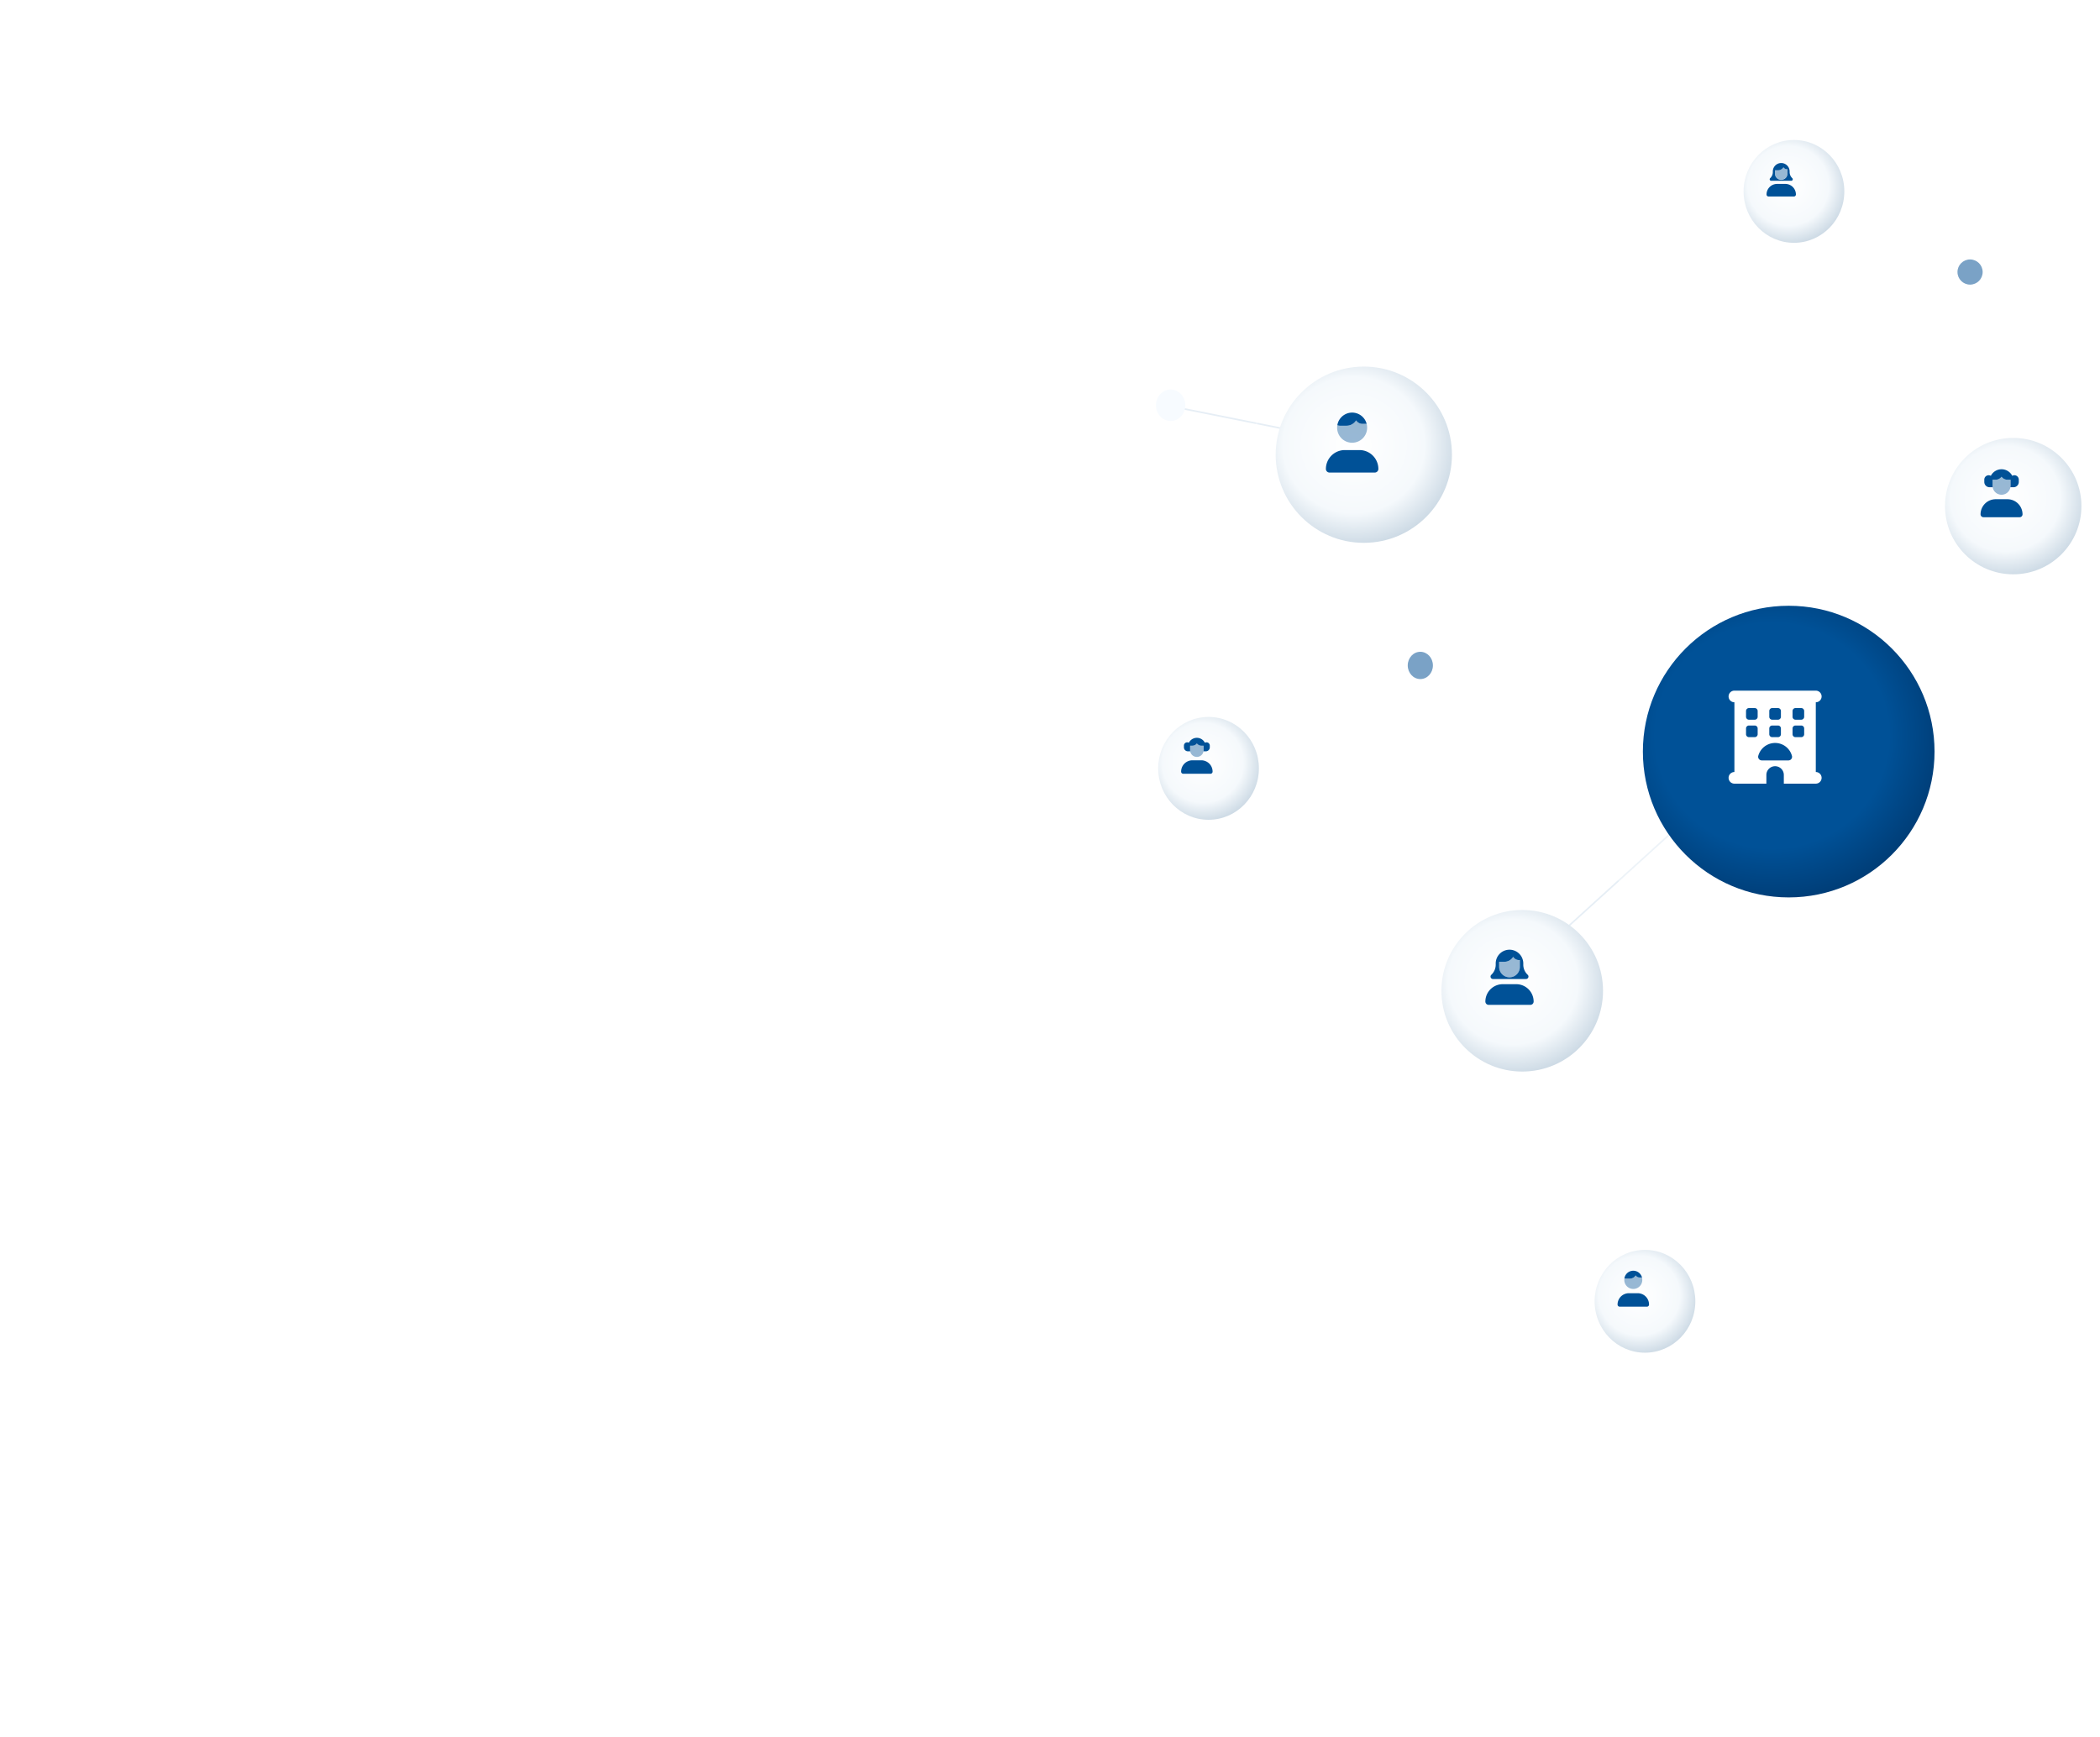 <svg xmlns="http://www.w3.org/2000/svg" xmlns:xlink="http://www.w3.org/1999/xlink" width="1320" height="1092" viewBox="0 0 1320 1092">
  <defs>
    <clipPath id="clip-path">
      <rect id="長方形_3908" data-name="長方形 3908" width="1320" height="1092" rx="21.6" transform="translate(60 656)" fill="#005197"/>
    </clipPath>
    <radialGradient id="radial-gradient" cx="0.443" cy="0.445" r="0.691" gradientTransform="translate(0 0.017) scale(1 0.962)" gradientUnits="objectBoundingBox">
      <stop offset="0" stop-color="#fff"/>
      <stop offset="0.581" stop-color="#f5f9fc"/>
      <stop offset="1" stop-color="#b8cad9"/>
    </radialGradient>
    <filter id="楕円形_274" x="954.331" y="737.698" width="159.307" height="160.626" filterUnits="userSpaceOnUse">
      <feOffset dx="8" dy="8" input="SourceAlpha"/>
      <feGaussianBlur stdDeviation="16" result="blur"/>
      <feFlood flood-color="#00294d" flood-opacity="0.2"/>
      <feComposite operator="in" in2="blur"/>
      <feComposite in="SourceGraphic"/>
    </filter>
    <filter id="楕円形_277" x="753.858" y="182.442" width="206.788" height="206.788" filterUnits="userSpaceOnUse">
      <feOffset dx="8" dy="8" input="SourceAlpha"/>
      <feGaussianBlur stdDeviation="16" result="blur-2"/>
      <feFlood flood-color="#00294d" flood-opacity="0.2"/>
      <feComposite operator="in" in2="blur-2"/>
      <feComposite in="SourceGraphic"/>
    </filter>
    <filter id="楕円形_280" x="1047.973" y="40" width="159.307" height="160.626" filterUnits="userSpaceOnUse">
      <feOffset dx="8" dy="8" input="SourceAlpha"/>
      <feGaussianBlur stdDeviation="16" result="blur-3"/>
      <feFlood flood-color="#00294d" flood-opacity="0.2"/>
      <feComposite operator="in" in2="blur-3"/>
      <feComposite in="SourceGraphic"/>
    </filter>
    <filter id="楕円形_283" x="1400.12" y="293.229" width="159.307" height="161.945" filterUnits="userSpaceOnUse">
      <feOffset dx="8" dy="8" input="SourceAlpha"/>
      <feGaussianBlur stdDeviation="16" result="blur-4"/>
      <feFlood flood-color="#00294d" flood-opacity="0.2"/>
      <feComposite operator="in" in2="blur-4"/>
      <feComposite in="SourceGraphic"/>
    </filter>
    <filter id="楕円形_284" x="1174.588" y="227.283" width="181.729" height="181.729" filterUnits="userSpaceOnUse">
      <feOffset dx="8" dy="8" input="SourceAlpha"/>
      <feGaussianBlur stdDeviation="16" result="blur-5"/>
      <feFlood flood-color="#00294d" flood-opacity="0.2"/>
      <feComposite operator="in" in2="blur-5"/>
      <feComposite in="SourceGraphic"/>
    </filter>
    <filter id="楕円形_286" x="1285.375" y="599.214" width="197.555" height="194.917" filterUnits="userSpaceOnUse">
      <feOffset dx="8" dy="8" input="SourceAlpha"/>
      <feGaussianBlur stdDeviation="16" result="blur-6"/>
      <feFlood flood-color="#00294d" flood-opacity="0.2"/>
      <feComposite operator="in" in2="blur-6"/>
      <feComposite in="SourceGraphic"/>
    </filter>
    <radialGradient id="radial-gradient-7" cx="0.443" cy="0.445" r="0.691" gradientTransform="translate(0 0.017) scale(1 0.962)" gradientUnits="objectBoundingBox">
      <stop offset="0" stop-color="#005197"/>
      <stop offset="0.581" stop-color="#005197"/>
      <stop offset="1" stop-color="#036"/>
    </radialGradient>
    <filter id="楕円形_289" x="984.666" y="332.796" width="279.327" height="279.327" filterUnits="userSpaceOnUse">
      <feOffset dx="8" dy="8" input="SourceAlpha"/>
      <feGaussianBlur stdDeviation="16" result="blur-7"/>
      <feFlood flood-color="#00294d" flood-opacity="0.2"/>
      <feComposite operator="in" in2="blur-7"/>
      <feComposite in="SourceGraphic"/>
    </filter>
    <filter id="楕円形_290" x="680" y="402.697" width="159.307" height="160.626" filterUnits="userSpaceOnUse">
      <feOffset dx="8" dy="8" input="SourceAlpha"/>
      <feGaussianBlur stdDeviation="16" result="blur-8"/>
      <feFlood flood-color="#00294d" flood-opacity="0.2"/>
      <feComposite operator="in" in2="blur-8"/>
      <feComposite in="SourceGraphic"/>
    </filter>
    <filter id="楕円形_291" x="858.052" y="524.037" width="197.555" height="197.555" filterUnits="userSpaceOnUse">
      <feOffset dx="8" dy="8" input="SourceAlpha"/>
      <feGaussianBlur stdDeviation="16" result="blur-9"/>
      <feFlood flood-color="#00294d" flood-opacity="0.2"/>
      <feComposite operator="in" in2="blur-9"/>
      <feComposite in="SourceGraphic"/>
    </filter>
  </defs>
  <g id="マスクグループ_313" data-name="マスクグループ 313" transform="translate(-60 -656)" clip-path="url(#clip-path)">
    <g id="グループ_4878" data-name="グループ 4878" transform="translate(60 -2030)">
      <ellipse id="楕円形_267" data-name="楕円形 267" cx="362.698" cy="363.357" rx="362.698" ry="363.357" transform="translate(752.973 2785.784)" fill="#fff" opacity="0.1"/>
      <circle id="楕円形_268" data-name="楕円形 268" cx="228.17" cy="228.17" r="228.17" transform="translate(887.5 2921.631)" fill="#fff" opacity="0.05"/>
      <circle id="楕円形_269" data-name="楕円形 269" cx="5.276" cy="5.276" r="5.276" transform="translate(1500.789 3293.561)" fill="#fff"/>
      <g id="楕円形_270" data-name="楕円形 270" transform="translate(887.5 2921.631)" fill="none" stroke="#fff" stroke-width="1" opacity="0.5">
        <circle cx="228.17" cy="228.17" r="228.17" stroke="none"/>
        <circle cx="228.17" cy="228.17" r="227.67" fill="none"/>
      </g>
      <line id="線_785" data-name="線 785" x2="267.729" y2="185.989" transform="translate(848.534 2963.872)" fill="none" stroke="#fff" stroke-width="1" opacity="0.1"/>
      <line id="線_786" data-name="線 786" y1="152.819" x2="140.972" transform="translate(1116.263 2997.042)" fill="none" stroke="#fff" stroke-width="1" opacity="0.1"/>
      <line id="線_787" data-name="線 787" x1="130.311" y1="259.436" transform="translate(985.952 2890.423)" fill="none" stroke="#fff" stroke-width="1" opacity="0.1"/>
      <line id="線_788" data-name="線 788" y1="151.634" x2="167.034" transform="translate(949.228 3149.861)" fill="none" stroke="#005197" stroke-width="1" opacity="0.1"/>
      <line id="線_789" data-name="線 789" x2="100.695" y2="337.623" transform="translate(848.534 2963.872)" fill="none" stroke="#fff" stroke-width="1" opacity="0.1"/>
      <line id="線_790" data-name="線 790" x1="49.755" y2="208.497" transform="translate(1376.884 3170)" fill="none" stroke="#fff" stroke-width="1" opacity="0.1"/>
      <line id="線_791" data-name="線 791" x2="73.448" y2="266.544" transform="translate(1116.263 3149.861)" fill="none" stroke="#fff" stroke-width="1" opacity="0.1"/>
      <line id="線_792" data-name="線 792" y1="347.1" x2="90.033" transform="translate(1026.23 3149.861)" fill="none" stroke="#fff" stroke-width="1" opacity="0.1"/>
      <line id="線_793" data-name="線 793" y1="11.846" x2="363.685" transform="translate(752.578 3149.861)" fill="none" stroke="#fff" stroke-width="1" opacity="0.1"/>
      <line id="線_794" data-name="線 794" x2="112.541" y2="22.508" transform="translate(735.993 2941.364)" fill="none" stroke="#005197" stroke-width="1" opacity="0.1"/>
      <line id="線_795" data-name="線 795" x1="137.418" y2="73.448" transform="translate(848.534 2890.423)" fill="none" stroke="#fff" stroke-width="1" opacity="0.1"/>
      <line id="線_796" data-name="線 796" x2="77.002" y2="195.466" transform="translate(949.228 3301.495)" fill="none" stroke="#fff" stroke-width="1" opacity="0.1"/>
      <line id="線_797" data-name="線 797" x1="163.481" y2="80.556" transform="translate(1026.23 3416.405)" fill="none" stroke="#fff" stroke-width="1" opacity="0.1"/>
      <line id="線_798" data-name="線 798" x2="260.621" y2="225.082" transform="translate(1116.263 3149.861)" fill="none" stroke="#fff" stroke-width="1" opacity="0.1"/>
      <line id="線_799" data-name="線 799" x1="204.943" y2="98.325" transform="translate(744.285 3301.495)" fill="none" stroke="#fff" stroke-width="1" opacity="0.1"/>
      <line id="線_800" data-name="線 800" y1="55.678" x2="140.972" transform="translate(752.578 3106.028)" fill="none" stroke="#fff" stroke-width="1" opacity="0.1"/>
      <line id="線_801" data-name="線 801" x1="4.739" y2="350.654" transform="translate(1116.263 2799.206)" fill="none" stroke="#fff" stroke-width="1" opacity="0.1"/>
      <line id="線_802" data-name="線 802" y1="91.217" x2="135.049" transform="translate(985.952 2799.206)" fill="none" stroke="#fff" stroke-width="1" opacity="0.1"/>
      <line id="線_803" data-name="線 803" x1="95.956" y2="197.835" transform="translate(752.578 2963.872)" fill="none" stroke="#fff" stroke-width="1" opacity="0.1"/>
      <g id="楕円形_271" data-name="楕円形 271" transform="translate(750.335 2783.146)" fill="none" stroke="#fff" stroke-width="1" opacity="0.3">
        <ellipse cx="371.93" cy="372.59" rx="371.93" ry="372.59" stroke="none"/>
        <ellipse cx="371.93" cy="372.59" rx="371.43" ry="372.09" fill="none"/>
      </g>
      <g id="楕円形_272" data-name="楕円形 272" transform="translate(737.146 2769.957)" fill="none" stroke="#fff" stroke-width="1" opacity="0.3">
        <ellipse cx="371.93" cy="372.59" rx="371.93" ry="372.59" stroke="none"/>
        <ellipse cx="371.93" cy="372.59" rx="371.43" ry="372.09" fill="none"/>
      </g>
      <line id="線_804" data-name="線 804" x2="120.02" y2="102.874" transform="translate(1188.869 3416.877)" fill="none" stroke="#fff" stroke-width="1" opacity="0.1"/>
      <line id="線_805" data-name="線 805" x2="309.942" y2="21.102" transform="translate(1116.33 3149.141)" fill="none" stroke="#fff" stroke-width="1" opacity="0.1"/>
      <line id="線_806" data-name="線 806" x1="122.658" y2="291.477" transform="translate(1116.33 2857.664)" fill="none" stroke="#fff" stroke-width="1" opacity="0.1"/>
      <line id="線_807" data-name="線 807" x1="147.717" y2="146.398" transform="translate(1257.452 2849.75)" fill="none" stroke="#fff" stroke-width="1" opacity="0.1"/>
      <line id="線_808" data-name="線 808" y1="96.28" x2="354.784" transform="translate(1116.33 3052.861)" fill="none" stroke="#fff" stroke-width="1" opacity="0.1"/>
      <line id="線_809" data-name="線 809" x2="213.662" y2="56.713" transform="translate(1257.452 2996.148)" fill="none" stroke="#fff" stroke-width="1" opacity="0.1"/>
      <line id="線_810" data-name="線 810" x2="18.465" y2="138.485" transform="translate(1238.987 2857.664)" fill="none" stroke="#fff" stroke-width="1" opacity="0.1"/>
      <line id="線_811" data-name="線 811" y1="38.248" x2="187.284" transform="translate(1188.869 3378.63)" fill="none" stroke="#fff" stroke-width="1" opacity="0.1"/>
      <circle id="楕円形_273" data-name="楕円形 273" cx="133.209" cy="133.209" r="133.209" transform="translate(982.461 3016.591)" fill="#fff" opacity="0.3"/>
      <g id="グループ_4869" data-name="グループ 4869" transform="translate(994.331 3463.698)">
        <g transform="matrix(1, 0, 0, 1, -994.33, -777.7)" filter="url(#楕円形_274)">
          <ellipse id="楕円形_274-2" data-name="楕円形 274" cx="31.654" cy="32.313" rx="31.654" ry="32.313" transform="translate(994.33 777.7)" fill="url(#radial-gradient)"/>
        </g>
        <g id="user-hair-duotone-solid" transform="translate(22.421 21.102)">
          <path id="パス_1607" data-name="パス 1607" d="M96,68.929a5.652,5.652,0,1,0,11.3,0,5.736,5.736,0,0,0-.177-1.413h-1.59a2.82,2.82,0,0,1-2.389-1.316,4.24,4.24,0,0,1-3.617,2.023H97.06a2.517,2.517,0,0,1-.985-.2A5.619,5.619,0,0,0,96,68.929Z" transform="translate(-91.761 -63.277)" fill="#005197" opacity="0.4"/>
          <path id="パス_1608" data-name="パス 1608" d="M5.3,4.946H7.772a4.24,4.24,0,0,0,3.617-2.023,2.82,2.82,0,0,0,2.389,1.316h1.59a5.653,5.653,0,0,0-11.053.5A2.44,2.44,0,0,0,5.3,4.946Zm1.824,9.185A7.122,7.122,0,0,0,0,21.254,1.356,1.356,0,0,0,1.356,22.61H18.428a1.356,1.356,0,0,0,1.356-1.356,7.122,7.122,0,0,0-7.123-7.123H7.123Z" fill="#005197"/>
        </g>
      </g>
      <circle id="楕円形_275" data-name="楕円形 275" cx="9.232" cy="9.232" r="9.232" transform="translate(734.508 3389.84)" fill="#fff"/>
      <ellipse id="楕円形_276" data-name="楕円形 276" cx="7.913" cy="8.573" rx="7.913" ry="8.573" transform="translate(884.863 3095.726)" fill="#7aa2c6"/>
      <g id="グループ_4870" data-name="グループ 4870" transform="translate(793.858 2908.442)">
        <g transform="matrix(1, 0, 0, 1, -793.86, -222.44)" filter="url(#楕円形_277)">
          <circle id="楕円形_277-2" data-name="楕円形 277" cx="55.394" cy="55.394" r="55.394" transform="translate(793.86 222.44)" fill="url(#radial-gradient)"/>
        </g>
        <g id="user-hair-duotone-solid-2" data-name="user-hair-duotone-solid" transform="translate(39.567 36.929)">
          <path id="パス_1609" data-name="パス 1609" d="M96,70.748a9.421,9.421,0,1,0,18.841,0,9.56,9.56,0,0,0-.294-2.355H111.9a4.7,4.7,0,0,1-3.982-2.193,7.067,7.067,0,0,1-6.028,3.371H97.766a4.2,4.2,0,0,1-1.641-.339A9.366,9.366,0,0,0,96,70.748Z" transform="translate(-88.934 -61.328)" fill="#005197" opacity="0.4"/>
          <path id="パス_1610" data-name="パス 1610" d="M8.832,8.243h4.122a7.067,7.067,0,0,0,6.028-3.371,4.7,4.7,0,0,0,3.982,2.193h2.65A9.422,9.422,0,0,0,7.191,7.9,4.067,4.067,0,0,0,8.832,8.243Zm3.04,15.309A11.87,11.87,0,0,0,0,35.423a2.26,2.26,0,0,0,2.26,2.26H30.713a2.26,2.26,0,0,0,2.26-2.26A11.87,11.87,0,0,0,21.1,23.552H11.872Z" fill="#005197"/>
        </g>
      </g>
      <ellipse id="楕円形_278" data-name="楕円形 278" cx="9.232" cy="9.892" rx="9.232" ry="9.892" transform="translate(726.594 2930.863)" fill="#f7fbff"/>
      <circle id="楕円形_279" data-name="楕円形 279" cx="9.232" cy="9.232" r="9.232" transform="translate(975.867 2879.426)" fill="#fff"/>
      <g id="グループ_4871" data-name="グループ 4871" transform="translate(1087.973 2766)">
        <g transform="matrix(1, 0, 0, 1, -1087.97, -80)" filter="url(#楕円形_280)">
          <ellipse id="楕円形_280-2" data-name="楕円形 280" cx="31.654" cy="32.313" rx="31.654" ry="32.313" transform="translate(1087.97 80)" fill="url(#radial-gradient)"/>
        </g>
        <g id="user-hair-long-duotone-solid" transform="translate(22.421 22.421)">
          <path id="パス_1611" data-name="パス 1611" d="M128,68.088v1.978a3.957,3.957,0,0,0,7.913,0V67.428h-.33a2.632,2.632,0,0,1-2.23-1.228,3.957,3.957,0,0,1-3.376,1.888Z" transform="translate(-122.724 -63.471)" fill="#005197" opacity="0.4"/>
          <path id="パス_1612" data-name="パス 1612" d="M7.254,4.616H5.276V6.595a3.957,3.957,0,1,0,7.913,0V5.276h0V3.957h-.33a2.632,2.632,0,0,1-2.23-1.228A3.958,3.958,0,0,1,7.254,4.616Zm1.978,6.595H2.91A.933.933,0,0,1,2.25,9.62l.161-.161a5.279,5.279,0,0,0,1.546-3.73V5.276h0a5.276,5.276,0,0,1,10.551-.016v.466a5.279,5.279,0,0,0,1.546,3.73l.161.161a.933.933,0,0,1-.659,1.591ZM6.648,13.189h5.168a6.647,6.647,0,0,1,6.648,6.648A1.266,1.266,0,0,1,17.2,21.1H1.265A1.268,1.268,0,0,1,0,19.837,6.647,6.647,0,0,1,6.648,13.189Z" fill="#005197"/>
        </g>
      </g>
      <circle id="楕円形_281" data-name="楕円形 281" cx="7.913" cy="7.913" r="7.913" transform="translate(1230.415 2849.091)" fill="#7aa2c6"/>
      <circle id="楕円形_282" data-name="楕円形 282" cx="7.913" cy="7.913" r="7.913" transform="translate(1396.596 2841.178)" fill="#fff"/>
      <g id="グループ_4872" data-name="グループ 4872" transform="translate(1440.12 3019.229)">
        <g transform="matrix(1, 0, 0, 1, -1440.12, -333.23)" filter="url(#楕円形_283)">
          <ellipse id="楕円形_283-2" data-name="楕円形 283" cx="31.654" cy="32.973" rx="31.654" ry="32.973" transform="translate(1440.12 333.23)" fill="url(#radial-gradient)"/>
        </g>
        <g id="user-hair-duotone-solid-3" data-name="user-hair-duotone-solid" transform="translate(22.421 21.102)">
          <path id="パス_1613" data-name="パス 1613" d="M96,68.929a5.652,5.652,0,1,0,11.3,0,5.736,5.736,0,0,0-.177-1.413h-1.59a2.82,2.82,0,0,1-2.389-1.316,4.24,4.24,0,0,1-3.617,2.023H97.06a2.517,2.517,0,0,1-.985-.2A5.619,5.619,0,0,0,96,68.929Z" transform="translate(-91.761 -63.277)" fill="#005197" opacity="0.4"/>
          <path id="パス_1614" data-name="パス 1614" d="M5.3,4.946H7.772a4.24,4.24,0,0,0,3.617-2.023,2.82,2.82,0,0,0,2.389,1.316h1.59a5.653,5.653,0,0,0-11.053.5A2.44,2.44,0,0,0,5.3,4.946Zm1.824,9.185A7.122,7.122,0,0,0,0,21.254,1.356,1.356,0,0,0,1.356,22.61H18.428a1.356,1.356,0,0,0,1.356-1.356,7.122,7.122,0,0,0-7.123-7.123H7.123Z" fill="#005197"/>
        </g>
      </g>
      <g id="グループ_4873" data-name="グループ 4873" transform="translate(1214.588 2953.283)">
        <g transform="matrix(1, 0, 0, 1, -1214.59, -267.28)" filter="url(#楕円形_284)">
          <circle id="楕円形_284-2" data-name="楕円形 284" cx="42.864" cy="42.864" r="42.864" transform="translate(1214.59 267.28)" fill="url(#radial-gradient)"/>
        </g>
        <g id="user-hair-buns-duotone-solid" transform="translate(30.335 27.697)">
          <path id="パス_1615" data-name="パス 1615" d="M128,81.884v3.768a6.162,6.162,0,0,0,.077.942,5.655,5.655,0,0,0,11.152,0,5.5,5.5,0,0,0,.077-.942V81.884h-1.884A4.706,4.706,0,0,1,133.652,80a4.706,4.706,0,0,1-3.768,1.884Z" transform="translate(-120.463 -75.29)" fill="#005197" opacity="0.4"/>
          <path id="パス_1616" data-name="パス 1616" d="M6.465,4.127a7.541,7.541,0,0,1,13.448,0,2.751,2.751,0,0,1,4.11,2.391v1.49a3.3,3.3,0,0,1-3.3,3.3H18.765a5.5,5.5,0,0,0,.077-.942V6.595H16.957A4.706,4.706,0,0,1,13.189,4.71,4.706,4.706,0,0,1,9.421,6.595H7.537v3.768a6.163,6.163,0,0,0,.077.942H5.652a3.3,3.3,0,0,1-3.3-3.3V6.518a2.751,2.751,0,0,1,4.11-2.391ZM0,28.339a9.5,9.5,0,0,1,9.5-9.5h7.383a9.5,9.5,0,0,1,9.5,9.5,1.808,1.808,0,0,1-1.808,1.808H1.808A1.812,1.812,0,0,1,0,28.339Z" fill="#005197"/>
        </g>
      </g>
      <circle id="楕円形_285" data-name="楕円形 285" cx="8.573" cy="8.573" r="8.573" transform="translate(1417.699 3160.352)" fill="#fff"/>
      <g id="グループ_4874" data-name="グループ 4874" transform="translate(1325.375 3325.214)">
        <g transform="matrix(1, 0, 0, 1, -1325.38, -639.21)" filter="url(#楕円形_286)">
          <ellipse id="楕円形_286-2" data-name="楕円形 286" cx="50.778" cy="49.459" rx="50.778" ry="49.459" transform="translate(1325.38 639.21)" fill="url(#radial-gradient)"/>
        </g>
        <g id="user-hair-mullet-duotone-solid" transform="translate(35.61 31.653)">
          <path id="パス_1617" data-name="パス 1617" d="M104,73.088a10.192,10.192,0,0,0,.264,2.3,8.024,8.024,0,0,0,6.541,6.27,8.569,8.569,0,0,0,2.715-.014,8.026,8.026,0,0,0,6.46-6.257,9.818,9.818,0,0,0,.264-2.3A9.5,9.5,0,0,0,120.183,72h-2.648a6.487,6.487,0,0,1-5.417-2.9,6.466,6.466,0,0,1-5.41,2.9h-2.648A9.506,9.506,0,0,0,104,73.088Z" transform="translate(-96.958 -64.421)" fill="#005197" opacity="0.4"/>
          <path id="パス_1618" data-name="パス 1618" d="M9.75,7.584h0a6.487,6.487,0,0,0,5.417-2.9,6.487,6.487,0,0,0,5.417,2.9h2.708A1.087,1.087,0,0,0,24.376,6.5V6.419a1.624,1.624,0,0,0-.9-1.456l-.623-.311A8.671,8.671,0,0,0,7.57,4.5l-.792.454a1.622,1.622,0,0,0-.819,1.408V6.5A1.087,1.087,0,0,0,7.042,7.584H9.75Zm13.278,3.379a8.026,8.026,0,0,1-6.46,6.257l2.593,2.228a1.351,1.351,0,0,0,1.964-.217l.948-1.259,1.158.576A1.353,1.353,0,0,0,24.8,16.379a5.016,5.016,0,0,1-1.537-2.532,13.061,13.061,0,0,1-.23-2.878Zm-9.182,6.27a8.033,8.033,0,0,1-6.541-6.27,13.492,13.492,0,0,1-.23,2.878,4.99,4.99,0,0,1-1.537,2.532A1.353,1.353,0,0,0,7.1,18.539l1.158-.576.948,1.266a1.366,1.366,0,0,0,.921.535,1.338,1.338,0,0,0,1.022-.3Zm-2.925,4.435A10.92,10.92,0,0,0,0,32.59a2.079,2.079,0,0,0,2.079,2.079H28.256a2.079,2.079,0,0,0,2.079-2.079A10.92,10.92,0,0,0,19.413,21.668H10.922Z" fill="#005197"/>
        </g>
      </g>
      <ellipse id="楕円形_287" data-name="楕円形 287" cx="7.913" cy="8.573" rx="7.913" ry="8.573" transform="translate(1300.317 3511.179)" fill="#fff"/>
      <circle id="楕円形_288" data-name="楕円形 288" cx="8.573" cy="8.573" r="8.573" transform="translate(1180.296 3406.986)" fill="#fff"/>
      <line id="線_812" data-name="線 812" x1="300.709" y2="406.221" transform="translate(815.62 3150.459)" fill="none" stroke="#fff" stroke-width="1" opacity="0.1"/>
      <line id="線_813" data-name="線 813" x1="250.591" y1="383.8" transform="translate(865.739 2766.66)" fill="none" stroke="#fff" stroke-width="1" opacity="0.1"/>
      <line id="線_814" data-name="線 814" x2="395.67" y2="152.993" transform="translate(1116.33 3149.141)" fill="none" stroke="#fff" stroke-width="1" opacity="0.1"/>
      <g id="グループ_4875" data-name="グループ 4875" transform="translate(1024.666 3058.796)">
        <g transform="matrix(1, 0, 0, 1, -1024.67, -372.8)" filter="url(#楕円形_289)">
          <circle id="楕円形_289-2" data-name="楕円形 289" cx="91.664" cy="91.664" r="91.664" transform="translate(1024.67 372.8)" fill="url(#radial-gradient-7)"/>
        </g>
        <path id="hotel-solid" d="M0,3.654A3.65,3.65,0,0,1,3.654,0H54.814a3.654,3.654,0,1,1,0,7.308V51.159a3.654,3.654,0,1,1,0,7.308h-20.1V52.986a5.481,5.481,0,1,0-10.963,0v5.481H3.654a3.654,3.654,0,0,1,0-7.308V7.308A3.65,3.65,0,0,1,0,3.654ZM10.963,12.79v3.654a1.832,1.832,0,0,0,1.827,1.827h3.654a1.832,1.832,0,0,0,1.827-1.827V12.79a1.832,1.832,0,0,0-1.827-1.827H12.79A1.832,1.832,0,0,0,10.963,12.79Zm16.444-1.827A1.832,1.832,0,0,0,25.58,12.79v3.654a1.832,1.832,0,0,0,1.827,1.827h3.654a1.832,1.832,0,0,0,1.827-1.827V12.79a1.833,1.833,0,0,0-1.827-1.827ZM40.2,12.79v3.654a1.832,1.832,0,0,0,1.827,1.827h3.654a1.832,1.832,0,0,0,1.827-1.827V12.79a1.832,1.832,0,0,0-1.827-1.827H42.024A1.832,1.832,0,0,0,40.2,12.79ZM12.79,21.925a1.832,1.832,0,0,0-1.827,1.827v3.654a1.832,1.832,0,0,0,1.827,1.827h3.654a1.832,1.832,0,0,0,1.827-1.827V23.753a1.832,1.832,0,0,0-1.827-1.827Zm12.79,1.827v3.654a1.832,1.832,0,0,0,1.827,1.827h3.654a1.833,1.833,0,0,0,1.827-1.827V23.753a1.832,1.832,0,0,0-1.827-1.827H27.407A1.832,1.832,0,0,0,25.58,23.753Zm16.444-1.827A1.832,1.832,0,0,0,40.2,23.753v3.654a1.832,1.832,0,0,0,1.827,1.827h3.654a1.832,1.832,0,0,0,1.827-1.827V23.753a1.832,1.832,0,0,0-1.827-1.827ZM37.456,43.851a2.276,2.276,0,0,0,2.4-2.718,10.962,10.962,0,0,0-21.24,0,2.285,2.285,0,0,0,2.4,2.718Z" transform="translate(61.878 61.351)" fill="#fff"/>
      </g>
      <line id="線_815" data-name="線 815" x2="197" y2="141" transform="translate(751.5 3161.5)" fill="none" stroke="#fff" stroke-width="1" opacity="0.1"/>
      <g id="グループ_4876" data-name="グループ 4876" transform="translate(720 3128.698)">
        <g transform="matrix(1, 0, 0, 1, -720, -442.7)" filter="url(#楕円形_290)">
          <ellipse id="楕円形_290-2" data-name="楕円形 290" cx="31.654" cy="32.313" rx="31.654" ry="32.313" transform="translate(720 442.7)" fill="url(#radial-gradient)"/>
        </g>
        <g id="user-hair-buns-duotone-solid-2" data-name="user-hair-buns-duotone-solid" transform="translate(22.421 21.102)">
          <path id="パス_1619" data-name="パス 1619" d="M128,81.413v2.826a4.617,4.617,0,0,0,.057.707,4.242,4.242,0,0,0,8.364,0,4.122,4.122,0,0,0,.057-.707V81.413h-1.413A3.529,3.529,0,0,1,132.239,80a3.529,3.529,0,0,1-2.826,1.413Z" transform="translate(-122.348 -76.467)" fill="#005197" opacity="0.4"/>
          <path id="パス_1620" data-name="パス 1620" d="M4.849,3.1a5.656,5.656,0,0,1,10.086,0,2.063,2.063,0,0,1,3.082,1.793V6.006a2.475,2.475,0,0,1-2.473,2.473H14.074a4.124,4.124,0,0,0,.057-.707V4.946H12.718A3.529,3.529,0,0,1,9.892,3.533,3.529,3.529,0,0,1,7.066,4.946H5.652V7.772a4.622,4.622,0,0,0,.057.707H4.239A2.475,2.475,0,0,1,1.766,6.006V4.888A2.063,2.063,0,0,1,4.849,3.1ZM0,21.254a7.122,7.122,0,0,1,7.123-7.123h5.538a7.122,7.122,0,0,1,7.123,7.123,1.356,1.356,0,0,1-1.356,1.356H1.356A1.359,1.359,0,0,1,0,21.254Z" fill="#005197"/>
        </g>
      </g>
      <g id="グループ_4877" data-name="グループ 4877" transform="translate(898.052 3250.037)">
        <g transform="matrix(1, 0, 0, 1, -898.05, -564.04)" filter="url(#楕円形_291)">
          <circle id="楕円形_291-2" data-name="楕円形 291" cx="50.778" cy="50.778" r="50.778" transform="translate(898.05 564.04)" fill="url(#radial-gradient)"/>
        </g>
        <g id="user-hair-long-duotone-solid-2" data-name="user-hair-long-duotone-solid" transform="translate(35.61 32.972)">
          <path id="パス_1621" data-name="パス 1621" d="M128,69.3v3.25a6.5,6.5,0,0,0,13,0V68.218h-.542A4.325,4.325,0,0,1,136.8,66.2a6.5,6.5,0,0,1-5.546,3.1Z" transform="translate(-119.333 -61.717)" fill="#005197" opacity="0.4"/>
          <path id="パス_1622" data-name="パス 1622" d="M11.917,7.584H8.667v3.25a6.5,6.5,0,1,0,13,0V8.667h0V6.5h-.542a4.325,4.325,0,0,1-3.663-2.018A6.5,6.5,0,0,1,11.917,7.584Zm3.25,10.834H4.78A1.532,1.532,0,0,1,3.7,15.8l.264-.264A8.673,8.673,0,0,0,6.5,9.412V8.667h0A8.667,8.667,0,0,1,23.834,8.64v.765a8.673,8.673,0,0,0,2.539,6.128l.264.264a1.532,1.532,0,0,1-1.083,2.614Zm-4.246,3.25h8.491A10.92,10.92,0,0,1,30.335,32.59a2.079,2.079,0,0,1-2.079,2.079H2.079A2.084,2.084,0,0,1,0,32.59,10.92,10.92,0,0,1,10.922,21.668Z" transform="translate(0 0)" fill="#005197"/>
        </g>
      </g>
    </g>
    <circle id="楕円形_292" data-name="楕円形 292" cx="216" cy="216" r="216" transform="translate(0 1316)" fill="#fff" opacity="0.1"/>
  </g>
</svg>
